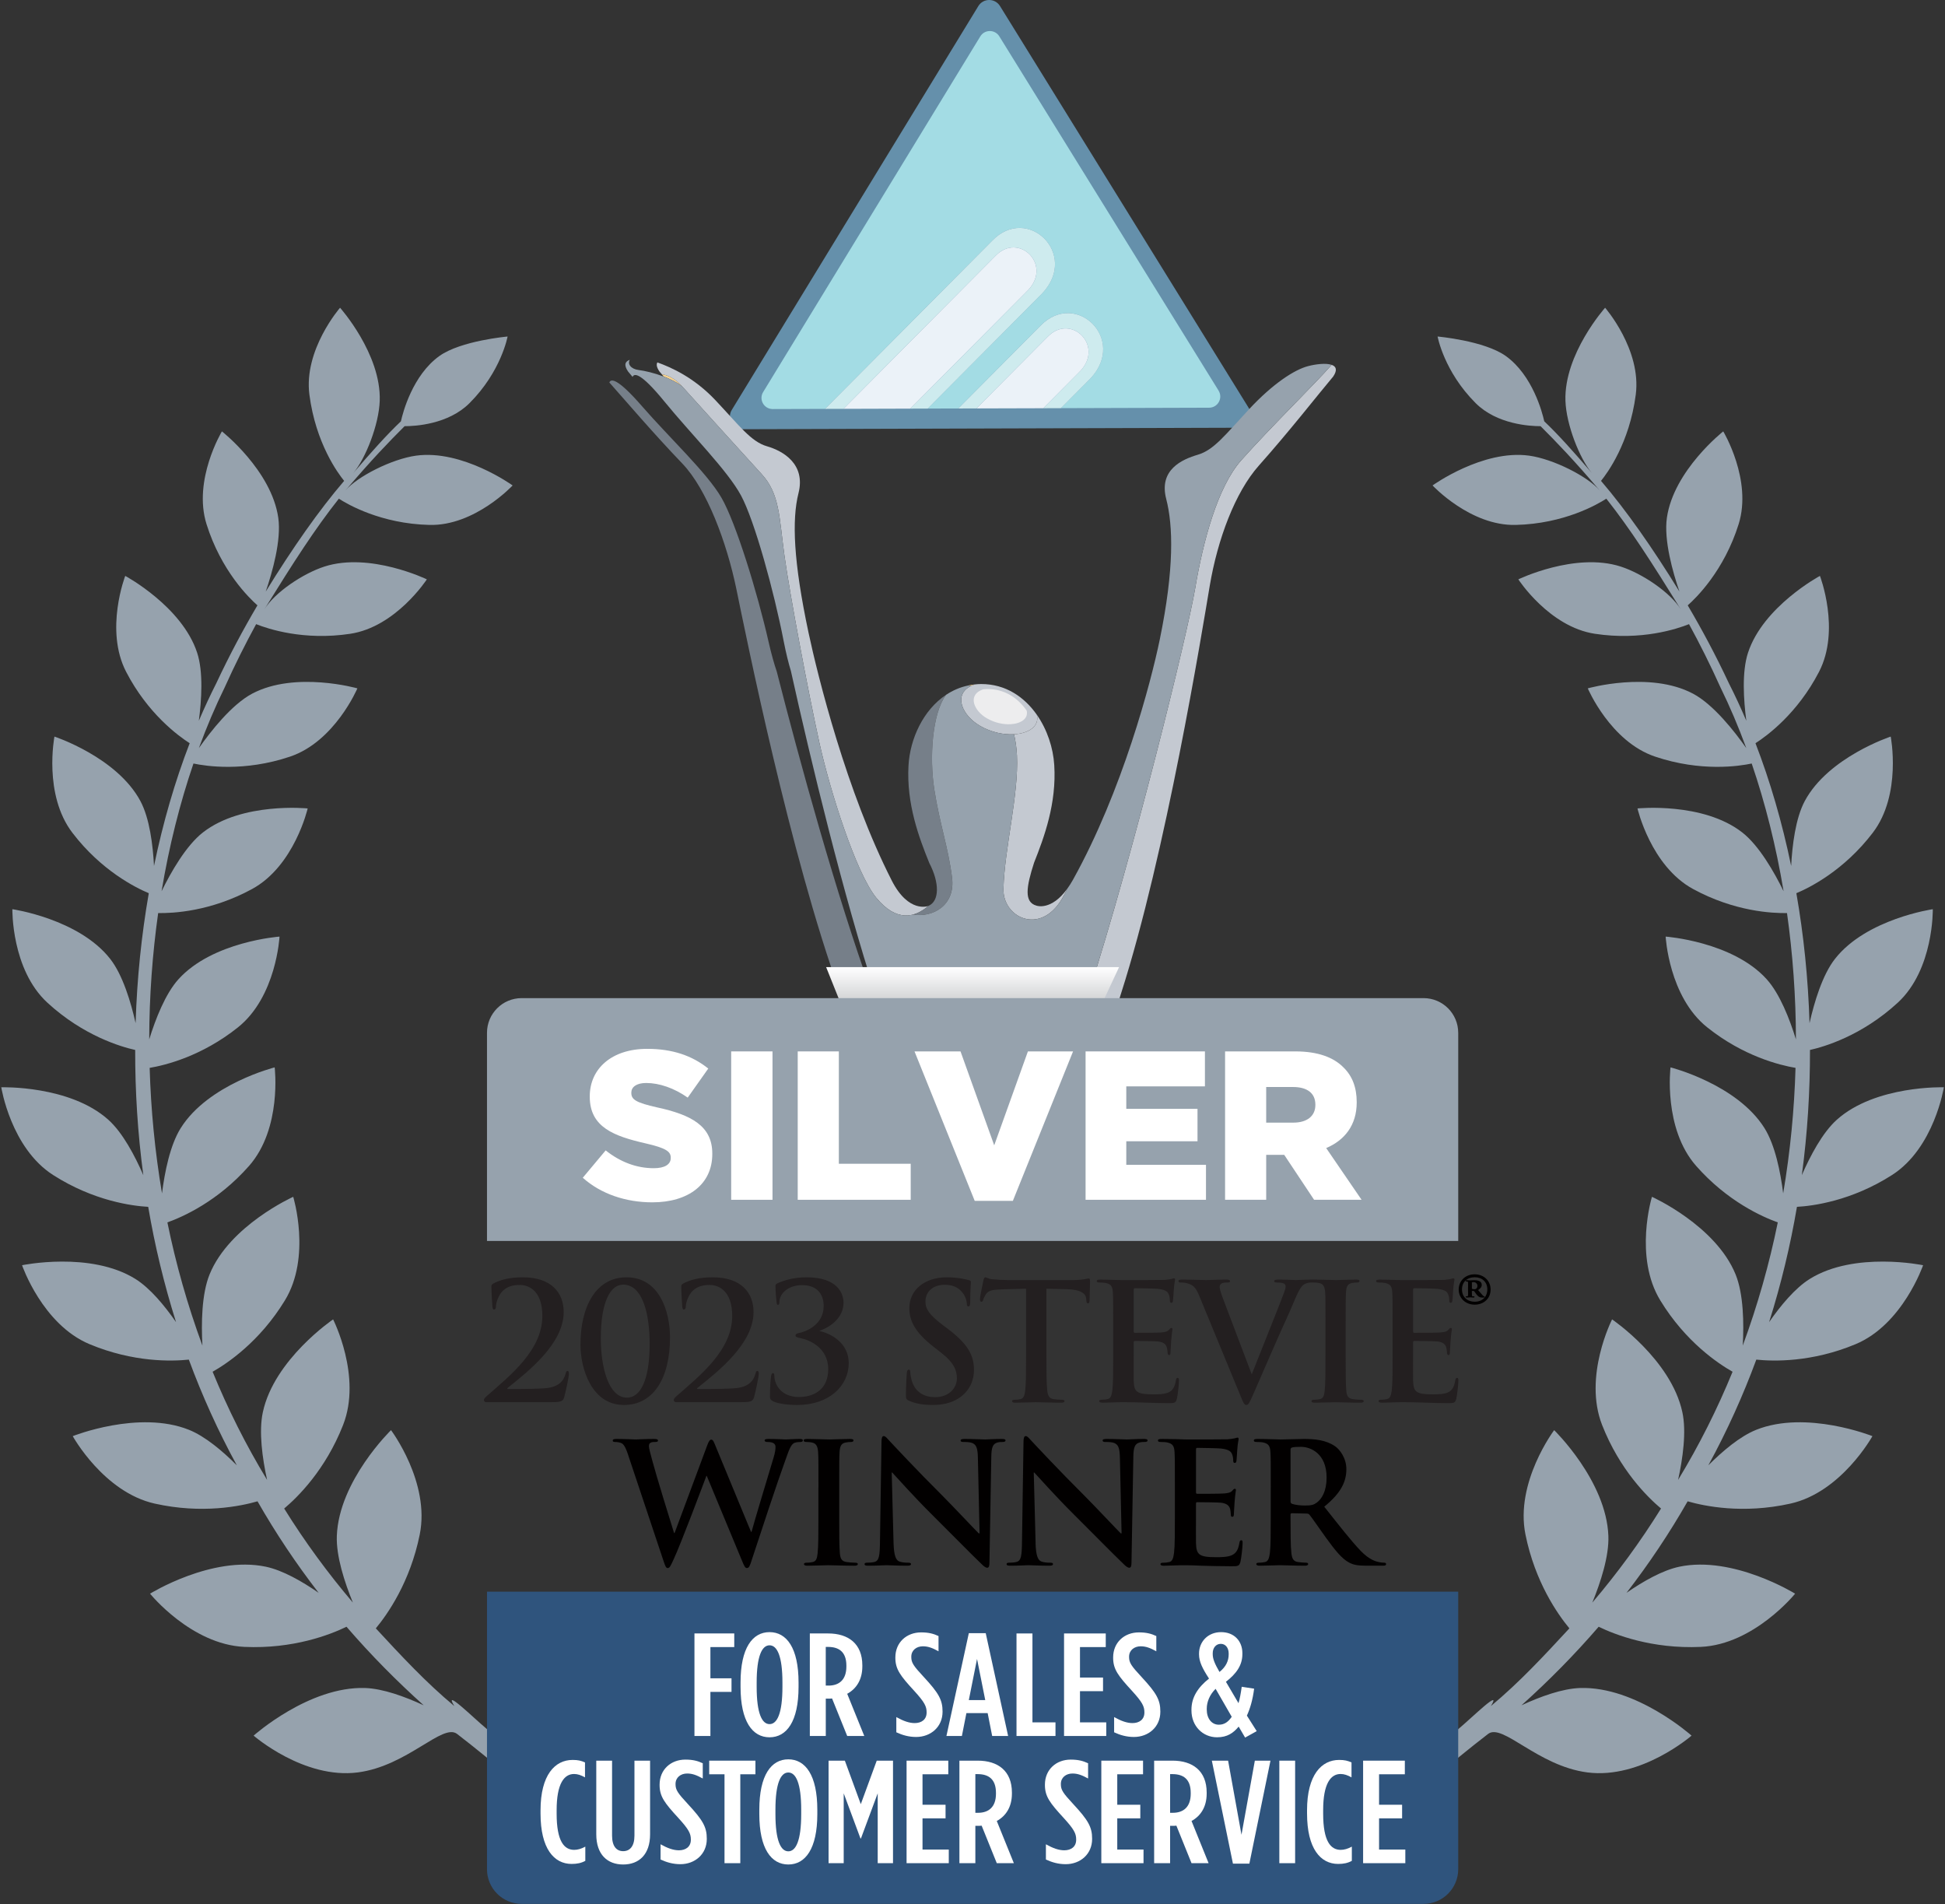 <?xml version="1.0" encoding="UTF-8"?> <svg xmlns="http://www.w3.org/2000/svg" width="1425" height="1395" viewBox="0 0 1425 1395"><rect x="0" y="0" width="1425" height="1395" fill="#333333" stroke="none"/><defs><linearGradient id="a" x1="50.002%" x2="50.002%" y1="0%" y2="100%"><stop offset="0%" stop-color="#FFF"></stop><stop offset="100%" stop-color="#B1B3B6"></stop></linearGradient></defs><g fill="none" fill-rule="evenodd" transform="translate(.94)"><path fill="#231F20" fill-rule="nonzero" d="M355.26 1027.2C354.43 1027.2 353.59 1026.48 353.59 1025.53 353.59 1024.58 354.78 1023.5 355.98 1022.43 372.68 1007.76 396.42 989.15 396.42 963.98 396.42 945.13 386.04 941.31 380.08 941.31 374.95 941.31 371.01 942.26 367.44 945.6 364.58 948.34 362.43 953.95 362.43 957.05 362.43 958.24 362.07 959.32 360.88 959.32 360.28 959.32 359.93 958.49 359.81 957.05 359.69 955.98 359.09 946.08 359.09 942.62 359.09 941.55 359.21 941.07 360.52 940.23 365.17 937.84 371.61 935.7 382.11 935.7 403.11 935.7 412.05 947.15 412.05 961.11 412.05 984.25 386.4 1004.41 371.01 1016.7 370.41 1017.18 370.65 1017.53 371.25 1017.53L379.36 1017.53C381.39 1017.53 395.47 1017.41 399.88 1016.81 408.11 1015.86 412.05 1011.8 413.48 1006.19 413.84 1004.76 414.2 1004.28 414.91 1004.28 415.74 1004.28 415.86 1005.35 415.86 1006.55 415.86 1008.46 413.59 1019.55 412.4 1023.61 411.44 1026.83 409.54 1027.19 402.02 1027.19L355.26 1027.19 355.26 1027.2ZM456.18 1029.23C432.2 1029.23 424.33 1002.03 424.33 985.09 424.33 957.29 435.54 935.7 458.09 935.7 482.19 935.7 489.94 960.75 489.94 979.72 489.94 1010.02 477.53 1029.23 456.18 1029.23ZM455.58 941.07C446.39 941.07 439.24 953.36 439.24 980.56 439.24 1001.2 444.73 1023.86 458.45 1023.86 468.35 1023.86 475.03 1010.86 475.03 984.37 475.03 962.54 469.9 941.07 455.58 941.07ZM494.35 1027.2C493.52 1027.2 492.68 1026.48 492.68 1025.53 492.68 1024.58 493.87 1023.5 495.07 1022.43 511.77 1007.76 535.51 989.15 535.51 963.98 535.51 945.13 525.13 941.31 519.17 941.31 514.04 941.31 510.1 942.26 506.53 945.6 503.67 948.34 501.52 953.95 501.52 957.05 501.52 958.24 501.16 959.32 499.97 959.32 499.37 959.32 499.02 958.49 498.9 957.05 498.78 955.98 498.18 946.08 498.18 942.62 498.18 941.55 498.3 941.07 499.61 940.23 504.26 937.84 510.7 935.7 521.2 935.7 542.2 935.7 551.14 947.15 551.14 961.11 551.14 984.25 525.49 1004.41 510.1 1016.7 509.5 1017.18 509.74 1017.53 510.34 1017.53L518.45 1017.53C520.48 1017.53 534.55 1017.41 538.97 1016.81 547.2 1015.86 551.14 1011.8 552.57 1006.19 552.93 1004.76 553.29 1004.28 554 1004.28 554.83 1004.28 554.95 1005.35 554.95 1006.55 554.95 1008.46 552.68 1019.55 551.49 1023.61 550.53 1026.83 548.63 1027.19 541.11 1027.19L494.35 1027.19 494.35 1027.2ZM565.2 1026.37C563.41 1025.42 563.17 1024.46 563.17 1023.03 563.17 1017.42 563.53 1010.74 564 1008.12 564.24 1006.69 564.6 1005.85 565.31 1005.85 566.02 1005.85 566.38 1006.57 566.38 1007.52 566.38 1015.15 572.23 1023.39 584.27 1023.39 596.31 1023.39 605.86 1017.19 605.86 1002.99 605.86 987 591.54 981.4 585.7 980.32 582.6 979.72 581.88 979.25 581.88 978.29 581.88 977.46 582.71 976.86 584.03 976.62 589.4 975.55 602.52 970.66 602.52 956.7 602.52 949.3 598.82 941.43 586.65 941.43 577.23 941.43 570.07 947.04 570.07 954.07 570.07 955.5 569.59 955.86 569 955.86 568.52 955.86 568.17 955.5 568.05 954.19 567.57 950.37 567.21 945 567.21 942.26 567.21 941.19 567.33 940.71 568.88 939.99 572.94 938.2 580.09 935.7 589.99 935.7 612.89 935.7 617.07 947.75 617.07 954.31 617.07 965.05 607.88 971.97 599.65 974.83 599.53 974.83 599.53 975.07 599.65 975.07 608.48 977.1 620.88 984.14 620.88 998.57 620.88 1015.27 606.45 1029.23 583.18 1029.23 574.71 1029.23 567.91 1027.92 565.17 1026.37L565.2 1026.37ZM665.05 1026.13C663.14 1025.3 662.78 1024.7 662.78 1022.07 662.78 1015.51 663.26 1008.35 663.38 1006.44 663.5 1004.65 663.86 1003.34 664.81 1003.34 665.88 1003.34 666 1004.41 666 1005.37 666 1006.92 666.48 1009.43 667.07 1011.45 669.69 1020.28 676.73 1023.5 684.13 1023.5 694.87 1023.5 700.12 1016.22 700.12 1009.9 700.12 1004.06 698.33 998.57 688.43 990.81L682.94 986.52C669.82 976.26 665.28 967.91 665.28 958.25 665.28 945.13 676.26 935.7 692.84 935.7 697.37 935.7 700.95 936.18 703.82 936.65 705.85 937.01 707.4 937.37 708.71 937.72 709.78 937.96 710.38 938.32 710.38 939.15 710.38 940.7 709.9 944.16 709.9 953.46 709.9 956.08 709.54 957.04 708.59 957.04 707.76 957.04 707.4 956.32 707.4 954.89 707.4 953.82 706.8 950.12 704.3 947.02 702.51 944.75 699.05 941.17 691.3 941.17 682.47 941.17 677.1 946.3 677.1 953.46 677.1 958.95 679.84 963.12 689.74 970.64L693.08 973.14C707.51 984 712.64 992.23 712.64 1003.56 712.64 1010.48 710.02 1018.71 701.43 1024.32 695.47 1028.14 688.78 1029.21 682.46 1029.21 675.54 1029.21 670.17 1028.38 665.04 1026.11L665.05 1026.13ZM765.72 992.96C765.72 1003.94 765.72 1013.36 766.32 1018.49 766.68 1021.83 767.39 1024.45 770.97 1024.93 772.64 1025.17 775.26 1025.41 777.05 1025.41 778.36 1025.41 778.96 1025.77 778.96 1026.36 778.96 1027.19 778 1027.55 776.69 1027.55 768.82 1027.55 761.3 1027.19 757.96 1027.19 755.22 1027.19 747.7 1027.55 742.93 1027.55 741.38 1027.55 740.54 1027.19 740.54 1026.36 740.54 1025.76 741.02 1025.41 742.45 1025.41 744.24 1025.41 745.67 1025.17 746.74 1024.93 749.13 1024.45 749.84 1021.83 750.2 1018.37 750.8 1013.36 750.8 1003.94 750.8 992.96L750.8 944.05C746.27 944.17 738.87 944.41 733.02 944.53 726.1 944.77 723.24 945.36 721.45 947.99 720.26 949.78 719.66 951.21 719.42 952.17 719.18 953.12 718.82 953.6 718.11 953.6 717.28 953.6 717.04 953 717.04 951.69 717.04 949.78 719.31 938.93 719.55 937.97 719.91 936.42 720.27 935.7 720.98 935.7 721.93 935.7 723.13 936.89 726.11 937.13 729.57 937.49 734.1 937.73 738.04 937.73L785.28 937.73C789.1 937.73 791.72 937.37 793.51 937.13 795.3 936.77 796.25 936.53 796.73 936.53 797.56 936.53 797.68 937.25 797.68 939.04 797.68 941.54 797.32 949.78 797.32 952.88 797.2 954.07 796.96 954.79 796.25 954.79 795.3 954.79 795.06 954.19 794.94 952.4 794.94 952.04 794.82 951.45 794.82 951.09 794.58 947.99 791.36 944.65 780.74 944.41 777.64 944.29 772.75 944.17 765.71 944.05L765.71 992.96 765.72 992.96ZM814.63 971.97C814.63 953.84 814.63 950.5 814.39 946.68 814.15 942.62 813.2 940.72 809.26 939.88 808.3 939.64 806.28 939.52 804.61 939.52 803.3 939.52 802.58 939.28 802.58 938.45 802.58 937.62 803.41 937.38 805.2 937.38 810.69 937.38 816.18 937.74 822.38 937.74 826.2 937.74 849.94 937.74 852.2 937.62 854.47 937.38 856.37 937.14 857.33 936.9 857.93 936.78 858.64 936.42 859.24 936.42 859.84 936.42 859.96 936.9 859.96 937.49 859.96 938.33 859.36 939.76 859.01 945.24 858.89 946.43 858.65 951.68 858.41 953.11 858.29 953.71 858.05 954.42 857.22 954.42 856.39 954.42 856.15 953.7 856.15 952.27 856.15 951.79 856.03 949.88 855.43 948.45 854.6 946.3 853.4 944.87 847.44 944.16 845.41 943.92 832.89 943.68 830.5 943.68 829.9 943.68 829.67 944.04 829.67 944.87L829.67 975.05C829.67 975.88 829.79 976.36 830.5 976.36 833.12 976.36 846.84 976.36 849.59 976.12 852.45 975.88 854.24 975.52 855.32 974.33 856.15 973.38 856.63 972.78 857.23 972.78 857.71 972.78 858.06 973.02 858.06 973.73 858.06 974.44 857.58 976.35 857.11 982.44 856.99 984.83 856.63 989.6 856.63 990.43 856.63 991.38 856.63 992.7 855.56 992.7 854.73 992.7 854.49 991.39 854.49 990.79 854.37 989.6 854.37 988.88 854.01 987.33 853.41 984.94 851.74 983.15 847.33 982.68 845.06 982.44 833.25 982.32 830.39 982.32 829.79 982.32 829.67 982.8 829.67 983.51L829.67 992.93C829.67 996.99 829.55 1007.96 829.67 1011.42 829.91 1019.65 831.82 1021.44 843.99 1021.44 847.09 1021.44 852.1 1021.44 855.2 1020.01 858.3 1018.58 859.73 1016.07 860.57 1011.18 860.81 1009.87 861.05 1009.39 861.88 1009.39 862.83 1009.39 862.83 1010.34 862.83 1011.54 862.83 1014.28 861.88 1022.4 861.28 1024.78 860.45 1027.88 859.37 1027.88 854.84 1027.88 844.22 1027.88 833.73 1027.16 821.8 1027.16 817.03 1027.16 812.14 1027.52 806.77 1027.52 805.22 1027.52 804.38 1027.16 804.38 1026.33 804.38 1025.73 804.86 1025.38 806.29 1025.38 808.08 1025.38 809.51 1025.14 810.58 1024.9 812.97 1024.42 813.56 1021.8 814.04 1018.34 814.64 1013.33 814.64 1003.91 814.64 992.93L814.64 971.93 814.63 971.97ZM877.61 949.06C874.87 942.5 872.84 941.19 868.54 939.99 866.75 939.51 864.84 939.51 863.89 939.51 862.82 939.51 862.46 939.15 862.46 938.44 862.46 937.48 863.77 937.37 865.56 937.37 871.88 937.37 878.68 937.73 882.86 937.73 885.84 937.73 891.57 937.37 897.53 937.37 898.96 937.37 900.27 937.61 900.27 938.44 900.27 939.27 899.55 939.51 898.48 939.51 896.57 939.51 894.78 939.63 893.83 940.34 892.99 940.94 892.64 941.77 892.64 942.85 892.64 944.4 893.71 947.74 895.38 952.04 901.94 969.22 909.93 990.33 916.14 1006.79 921.27 993.67 937.02 954.66 939.88 946.79 940.48 945.24 940.95 943.45 940.95 942.38 940.95 941.43 940.47 940.47 939.4 940.11 937.97 939.63 936.18 939.51 934.63 939.51 933.56 939.51 932.6 939.39 932.6 938.56 932.6 937.61 933.67 937.37 935.94 937.37 941.9 937.37 946.91 937.73 948.47 937.73 950.5 937.73 956.1 937.37 959.68 937.37 961.23 937.37 962.18 937.61 962.18 938.44 962.18 939.27 961.46 939.51 960.27 939.51 959.08 939.51 956.57 939.51 954.42 940.94 952.87 942.01 951.08 944.04 947.86 951.68 943.21 962.89 939.99 969.34 933.55 984.01 925.92 1001.43 920.31 1014.43 917.68 1020.39 914.58 1027.31 913.86 1029.22 912.19 1029.22 910.64 1029.22 909.92 1027.55 907.66 1021.94L877.6 949.05 877.61 949.06Z"></path><path fill="#231F20" fill-rule="nonzero" d="M970.18 971.97C970.18 953.84 970.18 950.5 969.94 946.68 969.7 942.62 968.51 940.6 965.88 940 964.57 939.64 963.02 939.52 961.59 939.52 960.4 939.52 959.68 939.28 959.68 938.33 959.68 937.61 960.63 937.37 962.54 937.37 967.07 937.37 974.59 937.73 978.05 937.73 981.03 937.73 988.07 937.37 992.6 937.37 994.15 937.37 995.1 937.61 995.1 938.33 995.1 939.28 994.38 939.52 993.19 939.52 992 939.52 991.04 939.64 989.61 939.88 986.39 940.48 985.44 942.5 985.2 946.68 984.96 950.5 984.96 953.84 984.96 971.97L984.96 992.97C984.96 1004.54 984.96 1013.97 985.44 1019.09 985.8 1022.31 986.63 1024.46 990.21 1024.94 991.88 1025.18 994.5 1025.42 996.29 1025.42 997.6 1025.42 998.2 1025.78 998.2 1026.37 998.2 1027.2 997.25 1027.56 995.93 1027.56 988.06 1027.56 980.54 1027.2 977.32 1027.2 974.58 1027.2 967.06 1027.56 962.29 1027.56 960.74 1027.56 959.9 1027.2 959.9 1026.37 959.9 1025.77 960.38 1025.42 961.81 1025.42 963.6 1025.42 965.03 1025.18 966.1 1024.94 968.49 1024.46 969.2 1022.44 969.56 1018.98 970.16 1013.97 970.16 1004.55 970.16 992.97L970.16 971.97 970.18 971.97ZM1019.33 971.97C1019.33 953.84 1019.33 950.5 1019.09 946.68 1018.85 942.62 1017.9 940.72 1013.96 939.88 1013 939.64 1010.98 939.52 1009.31 939.52 1008 939.52 1007.28 939.28 1007.28 938.45 1007.28 937.62 1008.11 937.38 1009.9 937.38 1015.39 937.38 1020.88 937.74 1027.08 937.74 1030.9 937.74 1054.64 937.74 1056.9 937.62 1059.17 937.38 1061.07 937.14 1062.03 936.9 1062.63 936.78 1063.34 936.42 1063.94 936.42 1064.54 936.42 1064.66 936.9 1064.66 937.49 1064.66 938.33 1064.06 939.76 1063.71 945.24 1063.59 946.43 1063.35 951.68 1063.11 953.11 1062.99 953.71 1062.75 954.42 1061.92 954.42 1061.09 954.42 1060.85 953.7 1060.85 952.27 1060.85 951.79 1060.73 949.88 1060.13 948.45 1059.3 946.3 1058.1 944.87 1052.14 944.16 1050.11 943.92 1037.59 943.68 1035.2 943.68 1034.6 943.68 1034.37 944.04 1034.37 944.87L1034.37 975.05C1034.37 975.88 1034.49 976.36 1035.2 976.36 1037.82 976.36 1051.54 976.36 1054.29 976.12 1057.15 975.88 1058.94 975.52 1060.02 974.33 1060.85 973.38 1061.33 972.78 1061.93 972.78 1062.41 972.78 1062.76 973.02 1062.76 973.73 1062.76 974.44 1062.28 976.35 1061.81 982.44 1061.69 984.83 1061.33 989.6 1061.33 990.43 1061.33 991.38 1061.33 992.7 1060.26 992.7 1059.43 992.7 1059.19 991.39 1059.19 990.79 1059.07 989.6 1059.07 988.88 1058.71 987.33 1058.11 984.94 1056.44 983.15 1052.03 982.68 1049.76 982.44 1037.95 982.32 1035.09 982.32 1034.49 982.32 1034.37 982.8 1034.37 983.51L1034.37 992.93C1034.37 996.99 1034.25 1007.96 1034.37 1011.42 1034.61 1019.65 1036.52 1021.44 1048.69 1021.44 1051.79 1021.44 1056.8 1021.44 1059.9 1020.01 1063 1018.58 1064.43 1016.07 1065.27 1011.18 1065.51 1009.87 1065.75 1009.39 1066.58 1009.39 1067.53 1009.39 1067.53 1010.34 1067.53 1011.54 1067.53 1014.28 1066.58 1022.4 1065.98 1024.78 1065.15 1027.88 1064.07 1027.88 1059.54 1027.88 1048.92 1027.88 1038.43 1027.16 1026.5 1027.16 1021.73 1027.16 1016.84 1027.52 1011.47 1027.52 1009.92 1027.52 1009.08 1027.16 1009.08 1026.33 1009.08 1025.73 1009.56 1025.38 1010.99 1025.38 1012.78 1025.38 1014.21 1025.14 1015.28 1024.9 1017.67 1024.42 1018.26 1021.8 1018.74 1018.34 1019.34 1013.33 1019.34 1003.91 1019.34 992.93L1019.34 971.93 1019.33 971.97Z"></path><path fill="#020000" fill-rule="nonzero" d="M1067.77 944.69C1067.77 938.21 1072.73 933.51 1079.46 933.51 1086.19 933.51 1091.15 938.21 1091.15 944.69 1091.15 951.17 1086.19 955.74 1079.46 955.74 1072.73 955.74 1067.77 950.91 1067.77 944.69ZM1088.74 944.56C1088.74 939.09 1084.93 935.66 1079.46 935.66 1073.99 935.66 1070.18 939.09 1070.18 944.56 1070.18 950.03 1073.99 953.58 1079.58 953.58 1085.17 953.58 1088.73 949.89 1088.73 944.56L1088.74 944.56ZM1074.64 942.78 1074.64 939.6C1074.64 938.84 1074.13 938.71 1073.11 938.71 1072.98 938.71 1072.86 938.58 1072.86 938.33 1072.86 937.95 1073.11 937.82 1073.49 937.82L1074 937.82C1074.25 937.82 1075.27 937.95 1076.16 937.95 1077.3 937.95 1077.81 937.82 1079.08 937.82 1081.24 937.82 1084.67 938.2 1084.67 941.25 1084.67 942.52 1084.16 943.54 1082 945.06L1084.29 947.73C1085.94 949.64 1086.2 949.64 1086.45 949.64 1086.7 949.64 1086.83 949.77 1086.83 950.02 1086.83 950.4 1086.7 950.53 1085.69 950.53 1084.04 950.53 1082.64 950.66 1080.73 948.11L1078.95 945.69 1077.43 945.69 1077.43 946.83C1077.43 949.12 1077.56 949.37 1077.68 949.5 1077.93 949.63 1078.57 949.63 1078.95 949.63 1079.2 949.63 1079.33 949.63 1079.33 950.01 1079.33 950.39 1079.08 950.52 1078.82 950.52L1078.31 950.52C1078.05 950.52 1076.91 950.39 1076.27 950.39 1075.89 950.39 1074.62 950.52 1074.36 950.52L1073.73 950.52C1073.47 950.52 1072.84 950.39 1072.84 950.01 1072.84 949.76 1072.97 949.63 1073.22 949.63 1074.36 949.63 1074.49 949.63 1074.62 948.87 1074.75 948.24 1074.62 947.35 1074.62 945.57L1074.62 942.77 1074.64 942.78ZM1077.44 944.05C1077.82 944.3 1078.71 944.43 1079.22 944.43 1079.6 944.43 1079.98 944.43 1080.36 944.18 1080.99 943.8 1081.5 943.03 1081.5 942.02 1081.5 940.49 1080.36 939.22 1078.58 939.22 1078.45 939.22 1077.69 939.22 1077.44 939.47L1077.44 944.05 1077.44 944.05ZM459.4 1066.16C457.93 1061.62 456.57 1058.66 454.85 1057.44 453.5 1056.58 451.04 1056.33 449.94 1056.33 448.71 1056.33 447.97 1056.21 447.97 1055.23 447.97 1054.37 448.95 1054.12 450.67 1054.12 457.06 1054.12 463.81 1054.49 464.92 1054.49 466.03 1054.49 471.43 1054.12 478.55 1054.12 480.27 1054.12 481.13 1054.49 481.13 1055.23 481.13 1056.21 480.15 1056.33 478.92 1056.33 477.94 1056.33 476.71 1056.33 475.85 1056.82 474.75 1057.31 474.5 1058.17 474.5 1059.52 474.5 1061.12 475.73 1065.29 477.2 1070.82 479.29 1078.93 490.71 1116.15 492.92 1123.03L493.29 1123.03 517.12 1059.03C518.35 1055.59 519.21 1054.61 520.19 1054.61 521.54 1054.61 522.15 1056.45 523.75 1060.38L549.3 1122.17 549.67 1122.17C551.88 1113.94 561.71 1081.51 566.01 1067.14 566.87 1064.32 567.24 1061.74 567.24 1060.01 567.24 1058.05 566.13 1056.33 561.34 1056.33 560.11 1056.33 559.25 1055.96 559.25 1055.23 559.25 1054.37 560.23 1054.12 562.07 1054.12 568.58 1054.12 573.74 1054.49 574.84 1054.49 575.7 1054.49 580.98 1054.12 585.04 1054.12 586.39 1054.12 587.25 1054.37 587.25 1055.1 587.25 1055.96 586.64 1056.33 585.53 1056.33 584.3 1056.33 582.58 1056.45 581.23 1056.94 578.28 1058.05 576.93 1062.96 574.35 1069.96 568.7 1085.44 555.8 1124.5 549.78 1142.92 548.43 1147.22 547.82 1148.69 546.22 1148.69 544.99 1148.69 544.25 1147.21 542.41 1142.67L516.86 1081.13 516.61 1081.13C514.28 1087.39 497.94 1130.88 492.66 1142.18 490.33 1147.22 489.71 1148.69 488.24 1148.69 487.01 1148.69 486.52 1147.34 485.41 1144.15L459.37 1066.15 459.4 1066.16ZM598.69 1089.74C598.69 1071.07 598.69 1067.63 598.44 1063.7 598.19 1059.52 596.97 1057.44 594.26 1056.82 592.91 1056.45 591.31 1056.33 589.84 1056.33 588.61 1056.33 587.88 1056.08 587.88 1055.1 587.88 1054.36 588.86 1054.12 590.83 1054.12 595.5 1054.12 603.24 1054.49 606.8 1054.49 609.87 1054.49 617.12 1054.12 621.79 1054.12 623.39 1054.12 624.37 1054.37 624.37 1055.1 624.37 1056.08 623.63 1056.33 622.4 1056.33 621.17 1056.33 620.19 1056.45 618.72 1056.7 615.4 1057.31 614.42 1059.4 614.17 1063.7 613.92 1067.63 613.92 1071.07 613.92 1089.74L613.92 1111.36C613.92 1123.27 613.92 1132.98 614.41 1138.26 614.78 1141.58 615.64 1143.79 619.32 1144.28 621.04 1144.53 623.74 1144.77 625.58 1144.77 626.93 1144.77 627.54 1145.14 627.54 1145.75 627.54 1146.61 626.56 1146.98 625.21 1146.98 617.1 1146.98 609.37 1146.61 606.05 1146.61 603.22 1146.61 595.49 1146.98 590.57 1146.98 588.97 1146.98 588.11 1146.61 588.11 1145.75 588.11 1145.14 588.6 1144.77 590.07 1144.77 591.91 1144.77 593.39 1144.52 594.49 1144.28 596.95 1143.79 597.68 1141.7 598.05 1138.14 598.66 1132.98 598.66 1123.28 598.66 1111.36L598.66 1089.74 598.69 1089.74ZM653.72 1130.27C653.97 1139.85 655.56 1143.04 658.02 1143.9 660.11 1144.64 662.44 1144.76 664.41 1144.76 665.76 1144.76 666.5 1145.01 666.5 1145.74 666.5 1146.72 665.4 1146.97 663.67 1146.97 655.69 1146.97 650.77 1146.6 648.44 1146.6 647.33 1146.6 641.56 1146.97 635.17 1146.97 633.57 1146.97 632.47 1146.85 632.47 1145.74 632.47 1145 633.21 1144.76 634.44 1144.76 636.04 1144.76 638.25 1144.64 639.97 1144.15 643.16 1143.17 643.66 1139.61 643.78 1128.92L644.89 1056.2C644.89 1053.74 645.26 1052.02 646.49 1052.02 647.84 1052.02 648.95 1053.62 651.03 1055.83 652.5 1057.43 671.18 1077.45 689.11 1095.26 697.46 1103.62 714.04 1121.3 716.13 1123.27L716.74 1123.27 715.51 1068.12C715.39 1060.63 714.28 1058.29 711.33 1057.07 709.49 1056.33 706.54 1056.33 704.82 1056.33 703.35 1056.33 702.85 1055.96 702.85 1055.23 702.85 1054.25 704.2 1054.12 706.04 1054.12 712.43 1054.12 718.32 1054.49 720.9 1054.49 722.25 1054.49 726.92 1054.12 732.94 1054.12 734.54 1054.12 735.76 1054.24 735.76 1055.23 735.76 1055.96 735.02 1056.33 733.55 1056.33 732.33 1056.33 731.34 1056.33 729.87 1056.7 726.43 1057.68 725.45 1060.26 725.33 1067.14L723.98 1144.65C723.98 1147.35 723.49 1148.46 722.38 1148.46 721.03 1148.46 719.55 1147.11 718.2 1145.76 710.46 1138.39 694.74 1122.3 681.97 1109.65 668.58 1096.39 654.95 1081.03 652.74 1078.7L652.37 1078.7 653.72 1130.29 653.72 1130.27ZM757.76 1130.27C758.01 1139.85 759.6 1143.04 762.06 1143.9 764.15 1144.64 766.48 1144.76 768.45 1144.76 769.8 1144.76 770.54 1145.01 770.54 1145.74 770.54 1146.72 769.44 1146.97 767.72 1146.97 759.73 1146.97 754.82 1146.6 752.49 1146.6 751.39 1146.6 745.61 1146.97 739.23 1146.97 737.63 1146.97 736.53 1146.85 736.53 1145.74 736.53 1145 737.27 1144.76 738.49 1144.76 740.09 1144.76 742.3 1144.64 744.02 1144.15 747.22 1143.17 747.71 1139.61 747.83 1128.92L748.93 1056.2C748.93 1053.74 749.3 1052.02 750.53 1052.02 751.88 1052.02 752.98 1053.62 755.07 1055.83 756.54 1057.43 775.21 1077.45 793.15 1095.26 801.51 1103.62 818.08 1121.3 820.17 1123.27L820.78 1123.27 819.56 1068.12C819.43 1060.63 818.33 1058.29 815.38 1057.07 813.54 1056.33 810.59 1056.33 808.87 1056.33 807.4 1056.33 806.9 1055.96 806.9 1055.23 806.9 1054.25 808.25 1054.12 810.1 1054.12 816.49 1054.12 822.38 1054.49 824.96 1054.49 826.31 1054.49 830.98 1054.12 837 1054.12 838.6 1054.12 839.83 1054.24 839.83 1055.23 839.83 1055.96 839.09 1056.33 837.62 1056.33 836.39 1056.33 835.41 1056.33 833.94 1056.7 830.5 1057.68 829.52 1060.26 829.4 1067.14L828.05 1144.65C828.05 1147.35 827.56 1148.46 826.45 1148.46 825.1 1148.46 823.62 1147.11 822.27 1145.76 814.53 1138.39 798.81 1122.3 786.04 1109.65 772.65 1096.39 759.02 1081.03 756.81 1078.7L756.44 1078.7 757.79 1130.29 757.76 1130.27ZM859.83 1089.74C859.83 1071.07 859.83 1067.63 859.58 1063.7 859.33 1059.52 858.35 1057.56 854.3 1056.7 853.32 1056.45 851.23 1056.33 849.51 1056.33 848.16 1056.33 847.42 1056.08 847.42 1055.23 847.42 1054.38 848.28 1054.12 850.12 1054.12 853.44 1054.12 857 1054.24 860.07 1054.24 863.26 1054.36 866.09 1054.49 867.81 1054.49 871.74 1054.49 896.18 1054.49 898.52 1054.37 900.85 1054.12 902.82 1053.88 903.8 1053.63 904.41 1053.51 905.15 1053.14 905.77 1053.14 906.39 1053.14 906.51 1053.63 906.51 1054.25 906.51 1055.11 905.9 1056.59 905.53 1062.23 905.41 1063.46 905.16 1068.86 904.92 1070.34 904.8 1070.95 904.55 1071.69 903.69 1071.69 902.83 1071.69 902.58 1071.08 902.58 1069.97 902.58 1069.11 902.46 1067.02 901.84 1065.55 900.98 1063.34 899.75 1061.86 893.61 1061.13 891.52 1060.88 878.62 1060.64 876.17 1060.64 875.56 1060.64 875.31 1061.01 875.31 1061.87L875.31 1092.95C875.31 1093.81 875.43 1094.3 876.17 1094.3 878.87 1094.3 893 1094.3 895.82 1094.05 898.77 1093.8 900.61 1093.43 901.72 1092.21 902.58 1091.23 903.07 1090.61 903.68 1090.61 904.17 1090.61 904.54 1090.86 904.54 1091.59 904.54 1092.32 904.05 1094.29 903.56 1100.56 903.44 1103.02 903.07 1107.93 903.07 1108.79 903.07 1109.77 903.07 1111.13 901.96 1111.13 901.1 1111.13 900.85 1110.64 900.85 1110.02 900.73 1108.79 900.73 1107.2 900.36 1105.6 899.75 1103.15 898.02 1101.3 893.48 1100.81 891.15 1100.56 878.99 1100.44 876.04 1100.44 875.43 1100.44 875.3 1100.93 875.3 1101.67L875.3 1111.37C875.3 1115.54 875.18 1126.85 875.3 1130.41 875.55 1138.89 877.51 1140.73 890.04 1140.73 893.23 1140.73 898.39 1140.73 901.59 1139.26 904.78 1137.78 906.26 1135.21 907.12 1130.17 907.37 1128.82 907.61 1128.33 908.47 1128.33 909.45 1128.33 909.45 1129.31 909.45 1130.54 909.45 1133.37 908.47 1141.72 907.85 1144.18 906.99 1147.37 905.88 1147.37 901.22 1147.37 892.01 1147.37 885.25 1147.12 879.97 1147 874.69 1146.75 870.88 1146.63 867.2 1146.63 865.85 1146.63 863.15 1146.63 860.2 1146.75 857.37 1146.75 854.18 1147 851.73 1147 850.13 1147 849.27 1146.63 849.27 1145.77 849.27 1145.16 849.76 1144.79 851.24 1144.79 853.08 1144.79 854.56 1144.54 855.66 1144.3 858.12 1143.81 858.73 1141.11 859.22 1137.54 859.83 1132.38 859.83 1122.68 859.83 1111.38L859.83 1089.76 859.83 1089.74ZM930.08 1089.74C930.08 1071.07 930.08 1067.63 929.83 1063.7 929.58 1059.52 928.6 1057.56 924.55 1056.7 923.57 1056.45 921.48 1056.33 919.76 1056.33 918.41 1056.33 917.67 1056.08 917.67 1055.23 917.67 1054.38 918.53 1054.12 920.37 1054.12 926.88 1054.12 934.62 1054.49 937.2 1054.49 941.37 1054.49 950.71 1054.12 954.52 1054.12 962.26 1054.12 970.49 1054.86 977.12 1059.4 980.56 1061.73 985.47 1068 985.47 1076.23 985.47 1085.32 981.66 1093.67 969.26 1103.74 980.19 1117.5 988.67 1128.43 995.91 1136.04 1002.79 1143.17 1007.83 1144.02 1009.67 1144.39 1011.02 1144.64 1012.13 1144.76 1013.11 1144.76 1014.09 1144.76 1014.58 1145.13 1014.58 1145.74 1014.58 1146.72 1013.72 1146.97 1012.25 1146.97L1000.58 1146.97C993.7 1146.97 990.63 1146.36 987.44 1144.64 982.16 1141.81 977.49 1136.04 970.61 1126.58 965.7 1119.82 960.05 1111.47 958.45 1109.63 957.84 1108.89 957.1 1108.77 956.24 1108.77L945.55 1108.53C944.94 1108.53 944.57 1108.77 944.57 1109.51L944.57 1111.23C944.57 1122.65 944.57 1132.36 945.18 1137.51 945.55 1141.07 946.29 1143.78 949.97 1144.27 951.81 1144.52 954.51 1144.76 955.99 1144.76 956.97 1144.76 957.47 1145.13 957.47 1145.74 957.47 1146.6 956.61 1146.97 955.01 1146.97 947.88 1146.97 938.8 1146.6 936.95 1146.6 934.61 1146.6 926.88 1146.97 921.96 1146.97 920.36 1146.97 919.5 1146.6 919.5 1145.74 919.5 1145.13 919.99 1144.76 921.47 1144.76 923.31 1144.76 924.79 1144.51 925.89 1144.27 928.35 1143.78 928.96 1141.08 929.45 1137.51 930.06 1132.35 930.06 1122.65 930.06 1111.35L930.06 1089.73 930.08 1089.74ZM944.57 1099.44C944.57 1100.79 944.82 1101.29 945.68 1101.65 948.26 1102.51 951.94 1102.88 955.02 1102.88 959.93 1102.88 961.53 1102.39 963.74 1100.79 967.43 1098.09 970.99 1092.44 970.99 1082.37 970.99 1064.93 959.44 1059.89 952.2 1059.89 949.13 1059.89 946.92 1060.01 945.69 1060.38 944.83 1060.63 944.58 1061.12 944.58 1062.1L944.58 1099.44 944.57 1099.44Z"></path><path fill="#F7D390" fill-rule="nonzero" d="M483.94,274.16 C484.38,274.69 484.85,275.26 485.28,275.82 C490.25,277.72 495.12,280.09 498.81,283 C493.18,276.79 487.89,274.69 483.94,274.16"></path><path fill="#6590AB" fill-rule="nonzero" d="M535.2,300.29 L715.84,4.45 C719.45,-1.46 728.04,-1.49 731.69,4.4 L914.12,299.15 C917.94,305.32 913.51,313.31 906.24,313.34 L543.16,314.43 C535.89,314.44 531.4,306.5 535.2,300.29"></path><path fill="#A3DCE4" fill-rule="nonzero" d="M891.88,286.19 L731.21,26.62 C728.01,21.43 720.44,21.45 717.27,26.66 L558.18,287.2 C554.82,292.67 558.78,299.67 565.18,299.65 L603.49,299.54 L726.08,176.2 C751.83,149.65 789.57,185.9 762.87,214.68 L678.77,299.3 L701.09,299.23 L761.35,238.6 C787.09,212.05 824.84,248.3 798.14,277.08 L776.36,299 L884.91,298.67 C891.32,298.65 895.23,291.62 891.86,286.18"></path><path fill="#CEEBEE" fill-rule="nonzero" d="M726.09,176.21 L603.5,299.54 L617.01,299.5 L728.57,187.27 C745.33,169.99 769.89,193.58 752.51,212.31 L665.98,299.35 L678.76,299.32 L762.88,214.69 C789.57,185.9 751.84,149.66 726.08,176.21"></path><path fill="#EBF2F8" fill-rule="nonzero" d="M728.57,187.26 L617.01,299.5 L665.98,299.35 L752.51,212.31 C769.89,193.58 745.33,170 728.57,187.27"></path><path fill="#CEEBEE" fill-rule="nonzero" d="M761.36,238.61 L701.1,299.24 L714.45,299.2 L766.73,246.6 C783.49,229.32 808.05,252.91 790.67,271.63 L763.42,299.05 L776.36,299.01 L798.15,277.09 C824.87,248.31 787.12,212.06 761.36,238.61"></path><path fill="#EBF2F8" fill-rule="nonzero" d="M766.73,246.6 L714.45,299.2 L763.43,299.06 L790.68,271.65 C808.06,252.91 783.5,229.33 766.74,246.61"></path><path fill="#C4C9D1" fill-rule="nonzero" d="M652.41,645.05 C619.2,579.99 598.14,495 591.4,463.34 C580.4,411.5 579.14,380.88 584.07,361.3 C589.49,339.89 572.69,330.29 561,326.93 C549.32,323.57 540.85,311.9 523.27,293.23 C507.43,276.41 490.73,269.11 480.69,265.48 C479.83,266.94 480.09,269.05 482.17,272.09 C482.72,272.74 483.32,273.45 483.93,274.17 C487.88,274.71 493.18,276.8 498.8,283.01 C510.32,295.73 543.6,332.63 557.04,347.26 C570.49,361.89 569.9,379.12 573.81,407.16 C577.72,435.22 590.89,505.45 599.3,543.69 C607.14,579.37 626.38,639.93 641.11,657.74 C655.83,675.55 669.22,672.33 679.16,663.68 C679.16,663.68 664.82,669.36 652.4,645.05"></path><path fill="#767F89" fill-rule="nonzero" d="M696.57,642.91 C693.8,620.68 687.58,603.87 683.61,578.52 C679.86,554.6 682.12,522.37 692.17,509.01 C675.43,520.11 665.77,541.25 664.67,560.8 C663.09,588.87 672.33,613.51 679.91,632.21 C687.45,646.64 687.5,660.24 679.15,663.67 C675.77,666.62 671.97,668.91 667.88,669.98 C682.29,672.39 699.09,663.37 696.56,642.91"></path><path fill="#F7D390" fill-rule="nonzero" d="M713.15,501.39 C711.58,501.57 710.03,501.82 708.51,502.14 C709.19,502.21 709.85,502.36 710.5,502.47 C711.32,502.08 712.18,501.71 713.15,501.39"></path><path fill="#C4C9D1" fill-rule="nonzero" d="M741.98,537.9 C743.14,542.8 743.87,548.02 744.13,553.46 C745.5,582.16 735.03,621.42 734.23,651.08 C733.64,672.13 761.13,685.45 776.99,658.61 C778.46,656.12 779.76,653.58 781,651.03 C769.19,667.45 758.43,663.44 758.43,663.44 C749.24,660.91 750.89,649.85 756.67,631.97 C764.12,613.24 773.22,588.55 771.46,560.49 C770.68,547.82 766.29,534.49 758.74,523.67 C760.74,531.93 752.92,537.27 741.99,537.9"></path><path fill="#C4C9D1" fill-rule="nonzero" d="M758.73,523.66 C749.55,510.5 735.73,501.05 717.89,501.1 C716.26,501.1 714.69,501.21 713.14,501.39 C712.18,501.72 711.3,502.08 710.49,502.47 C697.31,508.85 703.79,524.13 717.27,531.85 C725.47,536.54 734.45,538.33 741.98,537.89 C752.9,537.27 760.73,531.92 758.73,523.66"></path><path fill="#EDEDEE" fill-rule="nonzero" d="M751.25,520.56 C744.84,511.35 735.17,504.73 722.66,504.77 C721.53,504.77 720.42,504.84 719.35,504.97 C718.66,505.2 718.06,505.46 717.5,505.73 C708.25,510.19 712.8,520.9 722.23,526.28 C727.98,529.56 734.26,530.82 739.53,530.52 C747.17,530.09 752.65,526.34 751.25,520.56"></path><path fill="#C4C9D1" fill-rule="nonzero" d="M797.56,813.23 C802.64,788.23 809.92,760.4 820.36,727.89 C853.43,624.87 879.64,463.21 885.37,429.17 C891.11,395.13 903.94,360.65 921.39,341.03 C944.1,315.52 965.05,288.59 975.84,275.81 C979.12,270.95 977.92,268.39 974.67,267.27 C963.14,280.61 930.69,312.2 908.49,337.15 C891.03,356.77 880.48,396.77 874.75,430.8 C869.01,464.85 829.61,624.95 796.55,727.96 C786.13,760.44 778.85,788.26 773.76,813.24 L797.56,813.24 L797.56,813.23 Z"></path><path fill="#767F89" fill-rule="nonzero" d="M538.54,431.42 C545.54,465.22 577.75,625.82 614.61,727.53 C626.45,760.19 634.83,788.1 640.86,813.23 L663.99,813.23 C657.94,787.9 649.53,759.75 637.57,726.74 C611.94,656.05 584.73,557.09 568.15,491.94 C566.26,486.41 564.25,479.35 562.19,470.32 C553.94,433.9 538.14,382.74 527.62,364.59 C517.12,346.45 489.43,320.59 469.49,297.65 C451.13,276.53 446.54,277.42 445.5,280.19 C457.45,293.62 477.46,317.16 498.9,339.51 C517.08,358.46 531.55,397.63 538.55,431.43"></path><path fill="#96A2AD" fill-rule="nonzero" d="M462.53,276.1 C463.65,273.36 468.28,272.61 485.98,294.3 C505.17,317.85 532.06,344.56 541.99,363.02 C551.93,381.49 566.12,433.12 573.24,469.77 C575.02,478.86 576.81,485.98 578.52,491.56 C593.05,557.21 617.19,656.98 640.59,728.43 C651.16,760.7 658.59,788.37 663.83,813.23 L773.76,813.23 C778.85,788.25 786.12,760.44 796.54,727.96 C829.6,624.95 869.01,464.84 874.75,430.8 C880.48,396.77 891.02,356.76 908.48,337.14 C930.68,312.19 963.13,280.6 974.66,267.26 C970.52,265.83 963.06,266.74 957.46,268.2 C947.45,270.78 931.64,281.03 914.17,299.8 C896.71,318.57 888.41,329.64 876.74,333.08 C865.07,336.52 847.94,344.09 853.47,365.47 C858.55,385.02 859.46,416.48 848.78,468.4 C842.25,500.09 821.38,579.42 785.08,644.64 C783.72,647.08 782.35,649.15 781,651.03 C779.77,653.58 778.46,656.11 777,658.61 C761.14,685.45 733.65,672.14 734.24,651.08 C735.05,621.41 745.52,582.16 744.14,553.45 C743.88,548.01 743.14,542.8 741.99,537.89 C734.47,538.33 725.48,536.53 717.28,531.85 C703.8,524.14 697.31,508.85 710.5,502.47 C709.83,502.36 709.19,502.21 708.51,502.14 C702.48,503.37 697.05,505.79 692.18,509.01 C682.12,522.36 679.85,554.59 683.61,578.52 C687.59,603.87 693.79,620.68 696.58,642.9 C699.12,663.36 682.32,672.39 667.88,669.98 C659.94,672.05 650.82,669.49 641.12,657.74 C626.39,639.92 607.16,579.37 599.3,543.69 C590.89,505.44 577.73,435.22 573.82,407.16 C569.91,379.11 570.5,361.88 557.05,347.25 C543.62,332.62 510.34,295.73 498.82,283.01 C495.13,280.1 490.26,277.73 485.29,275.83 L485.17,275.79 C478.41,273.23 471.49,271.62 467.08,271.08 C461.07,270.34 458.66,266.46 460.5,263.58 C457.16,264.69 455.85,267.25 459.22,272.16 C460.23,273.34 461.36,274.69 462.53,276.1"></path><g opacity=".3" style="mix-blend-mode:multiply" transform="translate(609.98 708.19)"><rect width="214.61" height="40.77"></rect><polygon points="0 0 11.29 40.77 200.49 40.77 214.61 0"></polygon></g><polygon fill="url(#a)" fill-rule="nonzero" points="604.33 708.49 818.94 708.49 799.17 750.84 621.28 750.84" style="mix-blend-mode:multiply"></polygon><path fill="#96A2AD" fill-rule="nonzero" d="M419.37 1307.52C390.68 1298.22 376.9 1284.27 356.05 1266.87 345.3 1257.9 323.56 1236.22 331.92 1249.8 311.13 1232.53 293.08 1213.05 274.4 1192.86 282.94 1182.59 299.55 1158.99 306.58 1124.14 314.35 1085.88 285.54 1047.67 285.54 1047.67 285.54 1047.67 247.33 1084.78 245.84 1125.13 245.27 1139.93 251.45 1158.96 257.59 1173.98 239.36 1152.52 222.46 1129.55 207.26 1105.08 217.11 1096.82 237.53 1076.77 250.41 1043.92 264.41 1008.26 243.11 966.53 243.11 966.53 243.11 966.53 199.91 995.82 191.63 1034.52 188.53 1048.85 191.33 1068.52 194.74 1084.11 179.18 1058.53 165.93 1031.99 154.83 1004.88 165.34 998.93 189.26 983.01 207.76 952.67 227.34 920.67 213.89 876.74 213.89 876.74 213.89 876.74 167.21 897.68 152.6 933.6 146.77 947.98 146.47 969.54 147.36 985.72 136.43 956.06 127.89 925.84 121.7 895.47 132.98 891.44 158.59 880.11 181.47 854.16 205.81 826.6 200.3 781.91 200.3 781.91 200.3 781.91 151.68 794.18 131.48 826.37 123.65 838.84 119.72 858.67 117.75 874.23 112.54 843.45 109.59 812.65 108.71 782.28 120.28 780.32 146.91 773.75 173.38 752.61 201.57 730.14 203.85 686.11 203.85 686.11 203.85 686.11 154.86 689.65 129.86 717.3 120.13 728.05 112.93 746.71 108.39 761.42 108.44 729.77 110.73 698.76 114.94 668.87 125.56 669.07 153.37 667.81 183.76 651.25 214.78 634.37 224.48 592.23 224.48 592.23 224.48 592.23 176.61 587.33 147.79 609.76 135.35 619.43 124.26 638.97 117.43 652.9 122.94 619.87 130.85 588.43 140.8 559.32 149.85 561.25 177.94 565.58 211.52 554.28 244.35 543.27 260.9 504.26 260.9 504.26 260.9 504.26 215.5 491.37 183.85 508.12 168.88 516.03 153.43 535.7 144.76 548.04 150.5 532.39 156.84 517.49 163.73 503.45 171.11 487.04 178.83 471.69 186.72 457.22 195.4 460.7 221.62 469.44 255.64 464.29 289.17 459.25 311.78 424.41 311.78 424.41 311.78 424.41 270.14 404.28 236.78 415.03 221.21 420.04 200.54 433.8 192.72 446.41 214.33 411.56 229.7 387.56 247.32 365.31 253.67 369.42 278.14 383.68 313.66 384.54 346.9 385.39 374.63 355.62 374.63 355.62 374.63 355.62 337.87 329.11 303.87 333.79 286.1 336.26 260.95 349 252.12 359.32 271.85 336.24 283.43 324.26 295.49 312.2 303.22 312.22 327.46 310.9 343.04 295.33 366.31 272.1 370.94 246.52 370.94 246.52 370.94 246.52 336.69 249.54 320.95 260.81 301.27 274.97 294.18 302.33 292.8 308.63 282.7 318.21 271.28 330.91 257.81 346.66 266.88 336.05 276.71 311 277.27 293.58 278.39 259.22 248.2 225.44 248.2 225.44 248.2 225.44 221.45 256.13 225.74 289.09 230.38 324.82 246.75 346.79 251.2 352.27 232.78 373.75 213.45 401.35 193.75 433.35 198.53 419.39 205.3 395.78 202.94 379.32 197.99 344.58 161.65 316.01 161.65 316.01 161.65 316.01 140.24 351.56 150.36 383.94 161.06 418.16 181.62 438.12 187.67 443.45 177.33 460.97 167.16 479.96 157.49 500.59 153.02 509.37 148.78 518.54 144.74 528 146.72 513.03 148.12 492.26 143.51 478.19 132.39 444.18 90.81 421.88 90.81 421.88 90.81 421.88 75.55 461.43 91.48 492.16 107.27 522.65 129.5 538.98 138.03 544.45 127.3 572.23 118.49 602.47 111.89 634.36 111.09 619.22 108.71 599.5 101.93 586.83 84.71 554.62 38.95 539.59 38.95 539.59 38.95 539.59 30.67 582.03 52.12 610.08 73.32 637.82 98.48 650.31 108.07 654.32 102.73 684.9 99.42 716.81 98.42 749.52 94.99 734.29 89.02 714.18 79.74 702.37 56.72 673.06 8.12 666.04 8.12 666.04 8.12 666.04 7.3 710.17 33.81 734.55 60.23 758.86 87.92 766.89 98.1 769.15 98.04 799.34 99.92 830.05 104.06 860.86 97.92 846.74 88.97 829.73 78.42 820.27 50.13 794.9 2.84217094e-14 796.49 2.84217094e-14 796.49 2.84217094e-14 796.49 6.99 840.96 37.98 860.77 67.84 879.87 96.21 883.46 107.64 884.08 112.45 912.37 119.23 940.62 128.03 968.53 119.71 956.56 109.08 943.63 98.21 936.87 65.29 916.4 15.22 926.85 15.22 926.85 15.22 926.85 30.13 970.32 64.75 984.72 96.79 998.08 124.93 997.31 137.41 996 147.13 1022.33 158.81 1048.23 172.56 1073.42 162.18 1063.03 149.42 1052.21 137.55 1047.44 100.81 1032.69 52.35 1052.05 52.35 1052.05 52.35 1052.05 75.01 1093.1 112.39 1101.47 147.24 1109.26 175.61 1103.31 187.73 1099.8 201.21 1123.38 216.21 1145.75 232.51 1166.83 220.45 1158.48 206.21 1150.32 193.8 1147.7 154.26 1139.4 109 1167.46 109 1167.46 109 1167.46 139.06 1204.66 178.09 1206.44 213.94 1208.07 241.06 1197.45 252.93 1191.69 270.65 1212.23 289.6 1231.41 309.48 1249.23 295.75 1242.89 279.71 1237.01 266.58 1236.56 225.36 1235.23 184.87 1271.45 184.87 1271.45 184.87 1271.45 221.67 1303.52 261.19 1298.4 297.68 1293.66 323.35 1262.05 333.95 1270.21 362.27 1291.98 376.05 1305.93 412.43 1329.82 399.36 1321.24 433.77 1312.23 419.32 1307.54L419.37 1307.52ZM1003.9 1307.52C1032.59 1298.22 1046.37 1284.27 1067.22 1266.87 1077.97 1257.9 1099.71 1236.22 1091.35 1249.8 1112.14 1232.53 1130.19 1213.05 1148.87 1192.86 1140.34 1182.59 1123.72 1158.99 1116.69 1124.14 1108.92 1085.88 1137.72 1047.67 1137.72 1047.67 1137.72 1047.67 1175.93 1084.78 1177.43 1125.13 1178 1139.93 1171.81 1158.96 1165.68 1173.98 1183.92 1152.52 1200.81 1129.55 1216.01 1105.08 1206.16 1096.82 1185.74 1076.77 1172.85 1043.92 1158.86 1008.26 1180.15 966.53 1180.15 966.53 1180.15 966.53 1223.35 995.82 1231.64 1034.52 1234.74 1048.85 1231.93 1068.52 1228.52 1084.11 1244.08 1058.53 1257.33 1031.99 1268.43 1004.88 1257.92 998.93 1234 983.01 1215.5 952.67 1195.92 920.67 1209.36 876.74 1209.36 876.74 1209.36 876.74 1256.04 897.68 1270.65 933.6 1276.49 947.98 1276.78 969.54 1275.89 985.72 1286.82 956.06 1295.36 925.84 1301.55 895.47 1290.27 891.44 1264.66 880.11 1241.79 854.16 1217.45 826.6 1222.96 781.91 1222.96 781.91 1222.96 781.91 1271.58 794.18 1291.78 826.37 1299.62 838.84 1303.54 858.67 1305.51 874.23 1310.72 843.45 1313.67 812.65 1314.55 782.28 1302.98 780.32 1276.35 773.75 1249.87 752.61 1221.68 730.14 1219.4 686.11 1219.4 686.11 1219.4 686.11 1268.39 689.65 1293.38 717.3 1303.11 728.05 1310.31 746.71 1314.85 761.42 1314.8 729.77 1312.51 698.76 1308.3 668.87 1297.68 669.07 1269.87 667.81 1239.48 651.25 1208.46 634.37 1198.76 592.23 1198.76 592.23 1198.76 592.23 1246.62 587.33 1275.45 609.76 1287.89 619.43 1298.99 638.97 1305.81 652.9 1300.3 619.87 1292.39 588.43 1282.44 559.32 1273.39 561.25 1245.3 565.58 1211.72 554.28 1178.89 543.27 1162.34 504.26 1162.34 504.26 1162.34 504.26 1207.74 491.37 1239.39 508.12 1254.37 516.03 1269.81 535.7 1278.48 548.04 1272.74 532.39 1266.4 517.49 1259.51 503.45 1252.13 487.04 1244.42 471.69 1236.52 457.22 1227.84 460.7 1201.63 469.44 1167.6 464.29 1134.07 459.25 1111.46 424.41 1111.46 424.41 1111.46 424.41 1153.1 404.28 1186.46 415.03 1202.03 420.04 1222.7 433.8 1230.52 446.41 1208.91 411.56 1193.54 387.56 1175.93 365.31 1169.58 369.42 1145.11 383.68 1109.59 384.54 1076.35 385.39 1048.62 355.62 1048.62 355.62 1048.62 355.62 1085.38 329.11 1119.38 333.79 1137.15 336.26 1162.3 349 1171.13 359.32 1151.4 336.24 1139.82 324.26 1127.76 312.2 1120.03 312.22 1095.79 310.9 1080.21 295.33 1056.94 272.1 1052.31 246.52 1052.31 246.52 1052.31 246.52 1086.55 249.54 1102.3 260.81 1121.98 274.97 1129.07 302.33 1130.45 308.63 1140.55 318.21 1151.97 330.91 1165.44 346.66 1156.37 336.05 1146.54 311 1145.98 293.58 1144.86 259.22 1175.04 225.44 1175.04 225.44 1175.04 225.44 1201.79 256.13 1197.5 289.09 1192.86 324.82 1176.49 346.79 1172.04 352.27 1190.47 373.75 1209.79 401.35 1229.49 433.35 1224.7 419.39 1217.94 395.78 1220.3 379.32 1225.26 344.58 1261.59 316.01 1261.59 316.01 1261.59 316.01 1283.01 351.56 1272.88 383.94 1262.18 418.16 1241.62 438.12 1235.57 443.45 1245.91 460.97 1256.08 479.96 1265.75 500.59 1270.22 509.37 1274.46 518.54 1278.5 528 1276.52 513.03 1275.12 492.26 1279.73 478.19 1290.85 444.18 1332.43 421.88 1332.43 421.88 1332.43 421.88 1347.69 461.43 1331.76 492.16 1315.97 522.65 1293.74 538.98 1285.21 544.45 1295.94 572.23 1304.75 602.47 1311.35 634.36 1312.15 619.22 1314.54 599.5 1321.31 586.83 1338.53 554.62 1384.29 539.59 1384.29 539.59 1384.29 539.59 1392.57 582.03 1371.12 610.08 1349.92 637.82 1324.76 650.31 1315.16 654.32 1320.51 684.9 1323.81 716.81 1324.81 749.52 1328.24 734.29 1334.21 714.18 1343.5 702.37 1366.51 673.06 1415.12 666.04 1415.12 666.04 1415.12 666.04 1415.94 710.17 1389.43 734.55 1363.01 758.86 1335.32 766.89 1325.14 769.15 1325.2 799.34 1323.32 830.05 1319.17 860.86 1325.31 846.74 1334.26 829.73 1344.81 820.27 1373.11 794.9 1423.23 796.49 1423.23 796.49 1423.23 796.49 1416.24 840.96 1385.25 860.77 1355.39 879.87 1327.02 883.46 1315.59 884.08 1310.78 912.37 1304.01 940.62 1295.2 968.53 1303.51 956.56 1314.15 943.63 1325.02 936.87 1357.94 916.4 1408.01 926.85 1408.01 926.85 1408.01 926.85 1393.09 970.32 1358.48 984.72 1326.44 998.08 1298.3 997.31 1285.82 996 1276.1 1022.33 1264.43 1048.23 1250.67 1073.42 1261.06 1063.03 1273.81 1052.21 1285.69 1047.44 1322.43 1032.69 1370.89 1052.05 1370.89 1052.05 1370.89 1052.05 1348.23 1093.1 1310.85 1101.47 1276 1109.26 1247.63 1103.31 1235.51 1099.8 1222.03 1123.38 1207.03 1145.75 1190.73 1166.83 1202.79 1158.48 1217.03 1150.32 1229.45 1147.7 1269 1139.4 1314.25 1167.46 1314.25 1167.46 1314.25 1167.46 1284.19 1204.66 1245.16 1206.44 1209.31 1208.07 1182.19 1197.45 1170.32 1191.69 1152.59 1212.23 1133.65 1231.41 1113.77 1249.23 1127.49 1242.89 1143.54 1237.01 1156.67 1236.56 1197.89 1235.23 1238.38 1271.45 1238.38 1271.45 1238.38 1271.45 1201.58 1303.52 1162.06 1298.4 1125.56 1293.66 1099.9 1262.05 1089.3 1270.21 1060.98 1291.98 1047.2 1305.93 1010.82 1329.82 1023.89 1321.24 989.48 1312.23 1003.93 1307.54L1003.9 1307.52Z"></path><path fill="#2F547D" fill-rule="nonzero" d="M355.85,1369.29 C355.85,1383.33 367.23,1394.7 381.26,1394.7 L1042.01,1394.7 C1056.05,1394.7 1067.42,1383.32 1067.42,1369.29 L1067.42,1165.98 L355.85,1165.98 L355.85,1369.29 Z"></path><path fill="#96A2AD" fill-rule="nonzero" d="M1067.42,756.6 C1067.42,742.56 1056.04,731.18 1042.01,731.18 L381.26,731.18 C367.22,731.18 355.85,742.56 355.85,756.6 L355.85,909.08 L1067.43,909.08 L1067.43,756.6 L1067.42,756.6 Z"></path><path fill="#FFF" fill-rule="nonzero" d="M426.03,862.77 L442.8,842.73 C453.52,851.27 465.47,855.78 478.05,855.78 C486.13,855.78 490.48,852.98 490.48,848.32 L490.48,848.01 C490.48,843.51 486.91,841.02 472.15,837.61 C449.01,832.33 431.15,825.81 431.15,803.44 L431.15,803.13 C431.15,782.94 447.15,768.34 473.24,768.34 C491.72,768.34 506.16,773.31 517.97,782.78 L502.91,804.06 C492.97,797.07 482.1,793.35 472.47,793.35 C465.17,793.35 461.6,796.46 461.6,800.34 L461.6,800.65 C461.6,805.62 465.33,807.79 480.39,811.21 C505.39,816.64 520.92,824.72 520.92,845.06 L520.92,845.37 C520.92,867.58 503.37,880.78 476.97,880.78 C457.71,880.78 439.39,874.72 426.03,862.77 L426.03,862.77 Z"></path><polygon fill="#FFF" fill-rule="nonzero" points="534.75 770.21 565.03 770.21 565.03 878.92 534.75 878.92"></polygon><polygon fill="#FFF" fill-rule="nonzero" points="583.51 770.21 613.64 770.21 613.64 852.52 666.29 852.52 666.29 878.92 583.51 878.92 583.51 770.21"></polygon><polygon fill="#FFF" fill-rule="nonzero" points="669.08 770.21 702.78 770.21 727.47 839.01 752.16 770.21 785.24 770.21 741.13 879.7 713.18 879.7 669.07 770.21"></polygon><polygon fill="#FFF" fill-rule="nonzero" points="794.41 770.21 881.85 770.21 881.85 795.83 824.23 795.83 824.23 812.29 876.41 812.29 876.41 836.05 824.23 836.05 824.23 853.29 882.62 853.29 882.62 878.92 794.41 878.92 794.41 770.21"></polygon><path fill="#FFF" fill-rule="nonzero" d="M896.6,770.21 L948.01,770.21 C964.63,770.21 976.12,774.56 983.42,782.01 C989.78,788.22 993.05,796.61 993.05,807.33 L993.05,807.64 C993.05,824.26 984.2,835.28 970.69,841.03 L996.62,878.92 L961.83,878.92 L939.94,845.99 L926.74,845.99 L926.74,878.92 L896.61,878.92 L896.61,770.21 L896.6,770.21 Z M946.61,822.39 C956.86,822.39 962.76,817.42 962.76,809.5 L962.76,809.19 C962.76,800.65 956.55,796.3 946.46,796.3 L926.73,796.3 L926.73,822.39 L946.61,822.39 L946.61,822.39 Z"></path><polygon fill="#FFF" fill-rule="nonzero" points="507.86 1196.6 537.01 1196.6 537.01 1206.58 519.54 1206.58 519.54 1229.44 535 1229.44 535 1239.42 519.54 1239.42 519.54 1271.72 507.85 1271.72 507.85 1196.61"></polygon><path fill="#FFF" fill-rule="nonzero" d="M541.62 1235.76 541.62 1232.54C541.62 1207.22 550.35 1195.63 562.87 1195.63 575.39 1195.63 584.12 1207.22 584.12 1232.54L584.12 1235.76C584.12 1261.09 575.39 1272.67 562.87 1272.67 550.35 1272.67 541.62 1261.08 541.62 1235.76ZM572.31 1235.76 572.31 1232.54C572.31 1213.12 568.41 1205.28 562.87 1205.28 557.33 1205.28 553.43 1213.11 553.43 1232.54L553.43 1235.76C553.43 1255.18 557.32 1263.02 562.87 1263.02 568.42 1263.02 572.31 1255.19 572.31 1235.76ZM592.37 1196.6 605.83 1196.6C620.47 1196.6 630.85 1204 630.85 1219.99L630.85 1220.74C630.85 1230.72 626.25 1237.26 619.76 1240.8L632.27 1271.7 619.76 1271.7 608.67 1244.23C608.2 1244.23 607.61 1244.34 607.14 1244.34L604.07 1244.34 604.07 1271.7 592.38 1271.7 592.38 1196.59 592.37 1196.6ZM606.06 1234.8C613.85 1234.8 619.16 1230.51 619.16 1220.85L619.16 1220.2C619.16 1209.9 613.49 1206.46 605.7 1206.46L604.05 1206.46 604.05 1234.79 606.06 1234.79 606.06 1234.8ZM655.75 1269.02 655.75 1257.86C660.94 1260.76 665.19 1262.26 669.21 1262.26 674.17 1262.26 677.94 1259.68 677.94 1254.53L677.94 1254.31C677.94 1250.02 676.41 1246.91 668.85 1238.64 658.7 1227.59 655.04 1222.87 655.04 1214.39L655.04 1214.17C655.04 1203.12 663.3 1195.82 673.92 1195.82 679.47 1195.82 683.01 1196.79 686.67 1198.5L686.67 1209.66C682.18 1207.19 679 1206.01 675.22 1206.01 670.5 1206.01 666.72 1208.91 666.72 1213.63L666.72 1213.84C666.72 1218.03 668.25 1220.28 675.81 1228.43 686.79 1240.24 689.62 1245.28 689.62 1253.76L689.62 1253.98C689.62 1265.03 681 1272.43 670.26 1272.43 664.83 1272.43 660.11 1271.04 655.74 1269L655.75 1269.02ZM708.86 1196.38 721.25 1196.38 737.66 1271.7 725.97 1271.7 722.67 1254.96 707.09 1254.96 703.79 1271.7 692.46 1271.7 708.87 1196.38 708.86 1196.38ZM720.9 1245.42 714.88 1215.27 708.86 1245.42 720.9 1245.42Z"></path><polygon fill="#FFF" fill-rule="nonzero" points="743.8 1196.6 755.48 1196.6 755.48 1261.73 772.36 1261.73 772.36 1271.71 743.8 1271.71 743.8 1196.6"></polygon><polygon fill="#FFF" fill-rule="nonzero" points="778.62 1196.6 809.19 1196.6 809.19 1206.58 790.31 1206.58 790.31 1228.9 807.19 1228.9 807.19 1238.88 790.31 1238.88 790.31 1261.73 809.55 1261.73 809.55 1271.71 778.63 1271.71 778.63 1196.6"></polygon><path fill="#FFF" fill-rule="nonzero" d="M815.32 1269.02 815.32 1257.86C820.51 1260.76 824.76 1262.26 828.77 1262.26 833.73 1262.26 837.5 1259.68 837.5 1254.53L837.5 1254.31C837.5 1250.02 835.97 1246.91 828.41 1238.64 818.26 1227.59 814.6 1222.87 814.6 1214.39L814.6 1214.17C814.6 1203.12 822.86 1195.82 833.48 1195.82 839.03 1195.82 842.57 1196.79 846.23 1198.5L846.23 1209.66C841.75 1207.19 838.56 1206.01 834.78 1206.01 830.06 1206.01 826.28 1208.91 826.28 1213.63L826.28 1213.84C826.28 1218.03 827.81 1220.28 835.37 1228.43 846.34 1240.24 849.18 1245.28 849.18 1253.76L849.18 1253.98C849.18 1265.03 840.57 1272.43 829.82 1272.43 824.39 1272.43 819.67 1271.04 815.3 1269L815.32 1269.02ZM871.98 1253.04 871.98 1252.4C871.98 1243.49 876.59 1236.2 884.85 1229.65 880.01 1222.25 877.53 1217.21 877.53 1211.95L877.53 1211.3C877.53 1202.82 883.91 1195.63 893.7 1195.63 903.49 1195.63 909.28 1202.39 909.28 1210.98L909.28 1211.73C909.28 1219.99 904.8 1226.11 897.24 1232.01L906.45 1247.68C907.4 1244.46 908.1 1240.7 908.81 1235.66L917.9 1237.05C916.84 1245.31 914.95 1251.64 912.59 1256.79L919.79 1268.16 911.29 1272.88 906.57 1264.83C902.68 1269.55 898.19 1272.66 890.75 1272.66 880.25 1272.66 871.98 1264.4 871.98 1253.02L871.98 1253.04ZM901.49 1257.65 889.68 1237.16C885.31 1241.45 883.19 1246.82 883.19 1251.65L883.19 1252.4C883.19 1258.84 886.73 1263.45 892.04 1263.45 896.17 1263.45 899 1261.3 901.48 1257.65L901.49 1257.65ZM899.25 1211.94 899.25 1211.29C899.25 1207.21 897.01 1204.21 893.46 1204.21 889.91 1204.21 887.56 1207.22 887.56 1211.08L887.56 1211.83C887.56 1215.26 889.1 1218.91 892.52 1224.81 897.36 1220.95 899.25 1216.55 899.25 1211.94L899.25 1211.94ZM395.08 1328.52 395.08 1326.16C395.08 1300.19 405.7 1289.25 418.57 1289.25 422.58 1289.25 424.71 1289.79 427.66 1291.07L427.66 1302.02C424.71 1300.41 422.35 1299.55 419.63 1299.55 412.43 1299.55 406.88 1306.52 406.88 1326.05L406.88 1328.63C406.88 1348.91 412.43 1355.13 419.75 1355.13 422.23 1355.13 424.94 1354.38 427.89 1352.77L427.89 1363.18C424.94 1364.79 421.87 1365.44 417.86 1365.44 404.99 1365.44 395.08 1354.28 395.08 1328.53L395.08 1328.52ZM435.92 1343.75 435.92 1289.78 447.49 1289.78 447.49 1344.72C447.49 1352.55 450.79 1356.09 455.63 1356.09 460.47 1356.09 463.89 1352.55 463.89 1344.72L463.89 1289.78 475.34 1289.78 475.34 1343.75C475.34 1358.56 467.2 1365.85 455.63 1365.85 444.06 1365.85 435.92 1358.55 435.92 1343.75ZM483.02 1362.21 483.02 1351.05C488.21 1353.95 492.46 1355.45 496.48 1355.45 501.44 1355.45 505.21 1352.87 505.21 1347.72L505.21 1347.5C505.21 1343.21 503.68 1340.1 496.12 1331.83 485.97 1320.78 482.31 1316.06 482.31 1307.58L482.31 1307.36C482.31 1296.31 490.57 1289.01 501.19 1289.01 506.74 1289.01 510.28 1289.98 513.94 1291.69L513.94 1302.85C509.45 1300.38 506.27 1299.2 502.49 1299.2 497.77 1299.2 493.99 1302.1 493.99 1306.82L493.99 1307.03C493.99 1311.22 495.52 1313.47 503.08 1321.62 514.06 1333.43 516.89 1338.47 516.89 1346.95L516.89 1347.17C516.89 1358.22 508.27 1365.62 497.53 1365.62 492.1 1365.62 487.38 1364.23 483.01 1362.19L483.02 1362.21Z"></path><polygon fill="#FFF" fill-rule="nonzero" points="529.87 1299.76 518.66 1299.76 518.66 1289.78 552.53 1289.78 552.53 1299.76 541.44 1299.76 541.44 1364.89 529.87 1364.89 529.87 1299.76"></polygon><path fill="#FFF" fill-rule="nonzero" d="M555.37,1328.94 L555.37,1325.72 C555.37,1300.4 564.1,1288.81 576.62,1288.81 C589.14,1288.81 597.87,1300.4 597.87,1325.72 L597.87,1328.94 C597.87,1354.27 589.14,1365.85 576.62,1365.85 C564.1,1365.85 555.37,1354.26 555.37,1328.94 Z M586.06,1328.94 L586.06,1325.72 C586.06,1306.3 582.17,1298.46 576.62,1298.46 C571.07,1298.46 567.18,1306.29 567.18,1325.72 L567.18,1328.94 C567.18,1348.36 571.07,1356.2 576.62,1356.2 C582.17,1356.2 586.06,1348.37 586.06,1328.94 Z"></path><polygon fill="#FFF" fill-rule="nonzero" points="606.12 1289.78 618.04 1289.78 629.72 1321.65 641.4 1289.78 653.32 1289.78 653.32 1364.89 642.11 1364.89 642.11 1313.71 629.83 1346.76 629.48 1346.76 617.2 1313.71 617.2 1364.89 606.11 1364.89 606.11 1289.78"></polygon><polygon fill="#FFF" fill-rule="nonzero" points="663.25 1289.78 693.82 1289.78 693.82 1299.76 674.94 1299.76 674.94 1322.08 691.82 1322.08 691.82 1332.06 674.94 1332.06 674.94 1354.91 694.18 1354.91 694.18 1364.89 663.26 1364.89 663.26 1289.78"></polygon><path fill="#FFF" fill-rule="nonzero" d="M701.96 1289.78 715.42 1289.78C730.06 1289.78 740.44 1297.18 740.44 1313.17L740.44 1313.92C740.44 1323.9 735.84 1330.44 729.35 1333.98L741.86 1364.88 729.35 1364.88 718.26 1337.41C717.79 1337.41 717.2 1337.52 716.72 1337.52L713.65 1337.52 713.65 1364.88 701.97 1364.88 701.97 1289.77 701.96 1289.78ZM715.65 1327.98C723.44 1327.98 728.75 1323.69 728.75 1314.03L728.75 1313.38C728.75 1303.08 723.08 1299.64 715.3 1299.64L713.65 1299.64 713.65 1327.97 715.66 1327.97 715.65 1327.98ZM765.34 1362.21 765.34 1351.05C770.53 1353.95 774.78 1355.45 778.79 1355.45 783.75 1355.45 787.52 1352.87 787.52 1347.72L787.52 1347.5C787.52 1343.21 785.99 1340.1 778.43 1331.83 768.28 1320.78 764.62 1316.06 764.62 1307.58L764.62 1307.36C764.62 1296.31 772.88 1289.01 783.5 1289.01 789.05 1289.01 792.59 1289.98 796.25 1291.69L796.25 1302.85C791.77 1300.38 788.58 1299.2 784.8 1299.2 780.08 1299.2 776.3 1302.1 776.3 1306.82L776.3 1307.03C776.3 1311.22 777.83 1313.47 785.39 1321.62 796.36 1333.43 799.2 1338.47 799.2 1346.95L799.2 1347.17C799.2 1358.22 790.59 1365.62 779.84 1365.62 774.41 1365.62 769.69 1364.23 765.32 1362.19L765.34 1362.21Z"></path><polygon fill="#FFF" fill-rule="nonzero" points="805.94 1289.78 836.51 1289.78 836.51 1299.76 817.62 1299.76 817.62 1322.08 834.5 1322.08 834.5 1332.06 817.62 1332.06 817.62 1354.91 836.86 1354.91 836.86 1364.89 805.94 1364.89 805.94 1289.78"></polygon><path fill="#FFF" fill-rule="nonzero" d="M844.65,1289.78 L858.11,1289.78 C872.75,1289.78 883.13,1297.18 883.13,1313.17 L883.13,1313.92 C883.13,1323.9 878.52,1330.44 872.03,1333.98 L884.54,1364.88 L872.03,1364.88 L860.94,1337.41 C860.47,1337.41 859.88,1337.52 859.4,1337.52 L856.33,1337.52 L856.33,1364.88 L844.64,1364.88 L844.64,1289.77 L844.65,1289.78 Z M858.34,1327.98 C866.13,1327.98 871.44,1323.69 871.44,1314.03 L871.44,1313.38 C871.44,1303.08 865.78,1299.64 857.99,1299.64 L856.34,1299.64 L856.34,1327.97 L858.35,1327.97 L858.34,1327.98 Z"></path><polygon fill="#FFF" fill-rule="nonzero" points="886.91 1289.78 898.83 1289.78 908.63 1344.07 918.42 1289.78 929.87 1289.78 914.41 1365.21 902.37 1365.21 886.91 1289.78"></polygon><polygon fill="#FFF" fill-rule="nonzero" points="936.36 1289.78 947.93 1289.78 947.93 1364.89 936.36 1364.89"></polygon><path fill="#FFF" fill-rule="nonzero" d="M956.66,1328.52 L956.66,1326.16 C956.66,1300.19 967.28,1289.25 980.15,1289.25 C984.16,1289.25 986.29,1289.79 989.24,1291.07 L989.24,1302.02 C986.29,1300.41 983.93,1299.55 981.22,1299.55 C974.02,1299.55 968.47,1306.52 968.47,1326.05 L968.47,1328.63 C968.47,1348.91 974.02,1355.13 981.33,1355.13 C983.81,1355.13 986.52,1354.38 989.48,1352.77 L989.48,1363.18 C986.53,1364.79 983.46,1365.44 979.45,1365.44 C966.58,1365.44 956.67,1354.28 956.67,1328.53 L956.66,1328.52 Z"></path><polygon fill="#FFF" fill-rule="nonzero" points="997.74 1289.78 1028.31 1289.78 1028.31 1299.76 1009.43 1299.76 1009.43 1322.08 1026.31 1322.08 1026.31 1332.06 1009.43 1332.06 1009.43 1354.91 1028.67 1354.91 1028.67 1364.89 997.74 1364.89"></polygon></g></svg> 